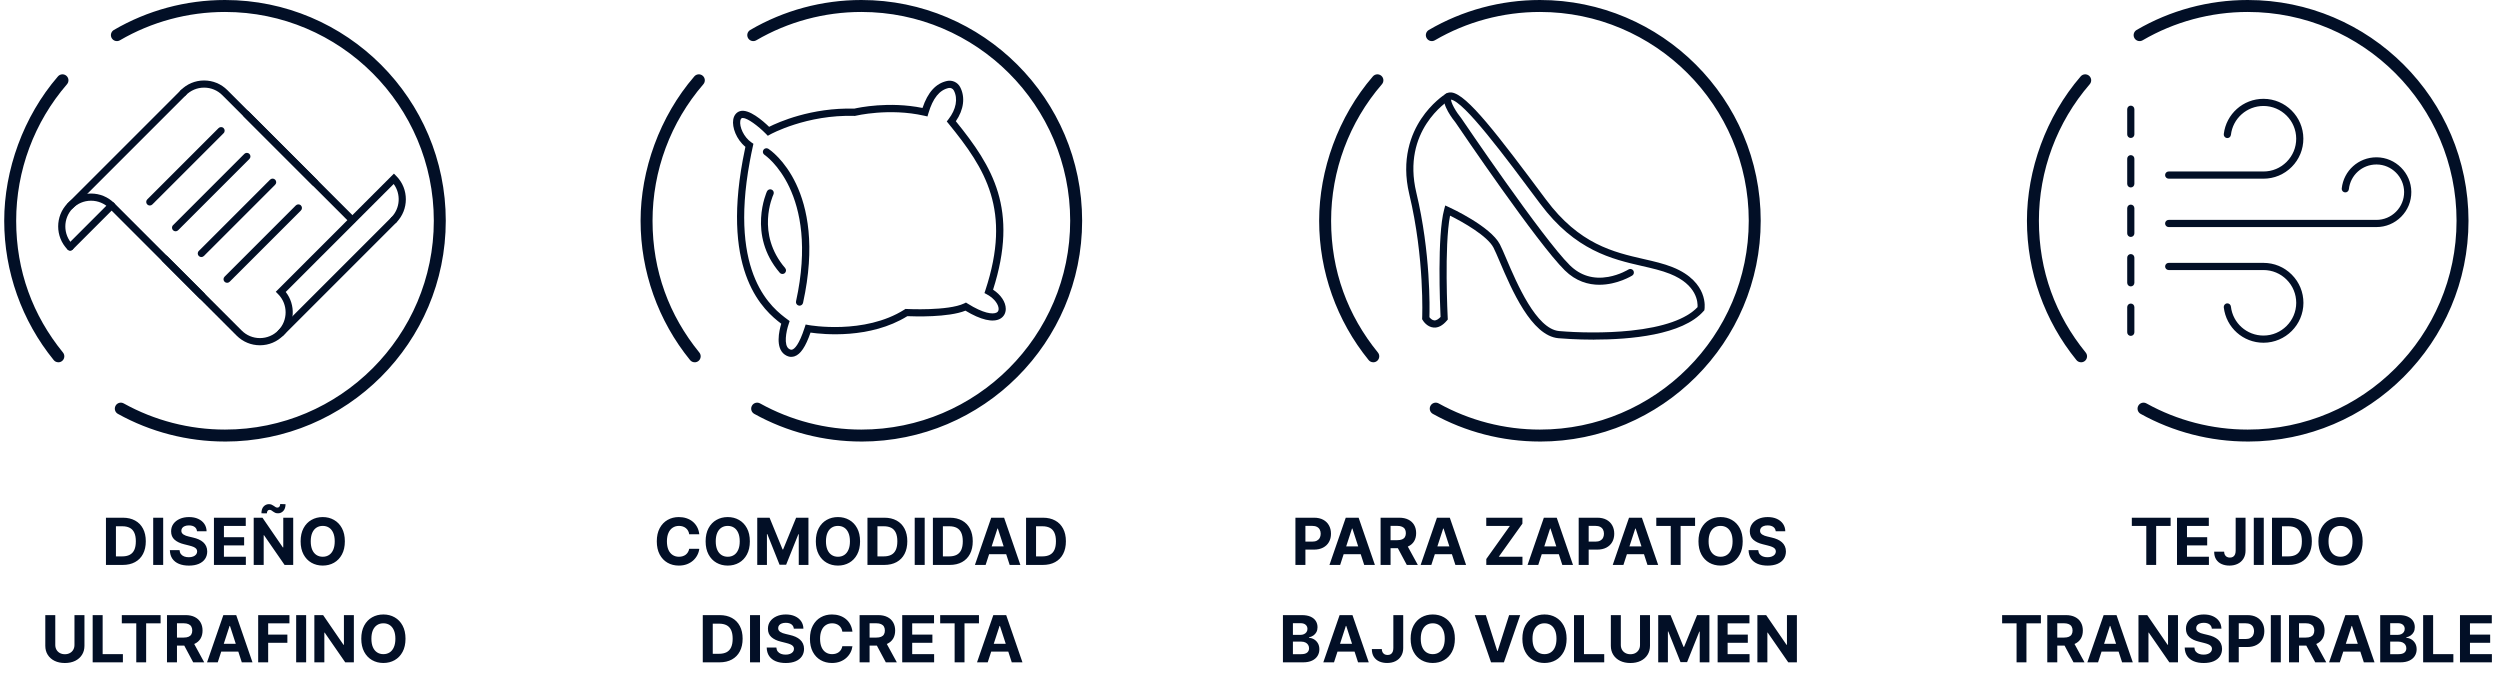 <svg width="385" height="106" viewBox="0 0 385 106" fill="none" xmlns="http://www.w3.org/2000/svg">
<path d="M8.985 55.79C8.716 55.79 8.451 55.676 8.27 55.451C3.357 49.414 0.649 41.797 0.649 34C0.649 26.203 3.589 17.934 8.926 11.764C9.257 11.381 9.839 11.337 10.226 11.672C10.609 12.004 10.653 12.586 10.318 12.972C5.272 18.807 2.491 26.276 2.491 34C2.491 41.724 5.051 48.582 9.699 54.291C10.02 54.685 9.961 55.267 9.567 55.587C9.397 55.727 9.191 55.794 8.985 55.794V55.79Z" fill="#020F26"></path>
<path d="M34.649 67.996C28.874 67.996 23.172 66.523 18.156 63.735C17.71 63.488 17.552 62.928 17.799 62.483C18.045 62.037 18.605 61.878 19.051 62.125C23.795 64.762 29.187 66.155 34.649 66.155C52.381 66.155 66.808 51.727 66.808 33.996C66.808 16.265 52.381 1.842 34.649 1.842C28.951 1.842 23.357 3.352 18.465 6.206C18.027 6.464 17.463 6.313 17.206 5.875C16.948 5.436 17.099 4.873 17.537 4.615C22.708 1.595 28.627 0 34.649 0C53.397 0 68.649 15.252 68.649 34C68.649 52.748 53.397 68 34.649 68V67.996Z" fill="#020F26"></path>
<path d="M31.091 46.11C30.951 46.11 30.808 46.055 30.701 45.948L16.823 32.07C16.075 31.322 15.08 30.91 14.02 30.91H14.005C12.94 30.913 11.942 31.333 11.194 32.092C9.684 33.624 9.684 36.121 11.194 37.654C11.408 37.871 11.405 38.221 11.187 38.435C10.97 38.648 10.62 38.645 10.406 38.427C8.476 36.468 8.476 33.274 10.406 31.315C11.36 30.346 12.635 29.808 13.998 29.805H14.016C15.371 29.805 16.642 30.331 17.6 31.289L31.478 45.167C31.695 45.385 31.695 45.735 31.478 45.948C31.371 46.055 31.228 46.11 31.088 46.11H31.091Z" fill="#020F26"></path>
<path d="M54.248 34.438C54.108 34.438 53.964 34.383 53.858 34.276L37.541 17.959C37.324 17.742 37.324 17.392 37.541 17.179C37.758 16.961 38.108 16.961 38.322 17.179L54.638 33.495C54.856 33.713 54.856 34.063 54.638 34.276C54.532 34.383 54.388 34.438 54.248 34.438Z" fill="#020F26"></path>
<path d="M40.027 53.171C38.672 53.171 37.401 52.645 36.443 51.687L25.007 40.251C24.789 40.033 24.789 39.683 25.007 39.47C25.224 39.252 25.574 39.252 25.788 39.47L37.224 50.906C37.972 51.654 38.966 52.066 40.027 52.066C40.031 52.066 40.038 52.066 40.042 52.066C41.106 52.063 42.104 51.643 42.852 50.884C44.362 49.352 44.362 46.855 42.852 45.322L42.469 44.932L60.664 26.737L61.054 27.134C62.984 29.094 62.984 32.287 61.054 34.247C60.841 34.464 60.491 34.468 60.274 34.254C60.056 34.041 60.053 33.691 60.266 33.473C61.644 32.074 61.765 29.875 60.627 28.335L44.001 44.961C45.559 46.935 45.438 49.834 43.636 51.661C42.682 52.63 41.408 53.168 40.045 53.171C40.038 53.171 40.031 53.171 40.027 53.171Z" fill="#020F26"></path>
<path d="M48.506 28.696C48.366 28.696 48.222 28.641 48.115 28.534L34.237 14.656C33.489 13.908 32.495 13.495 31.434 13.495H31.419C30.355 13.499 29.357 13.919 28.609 14.678C28.395 14.895 28.045 14.899 27.828 14.685C27.611 14.471 27.607 14.121 27.821 13.904C28.775 12.935 30.049 12.398 31.412 12.394H31.43C32.786 12.394 34.056 12.921 35.014 13.878L48.892 27.757C49.11 27.974 49.11 28.324 48.892 28.538C48.786 28.645 48.642 28.7 48.502 28.7L48.506 28.696Z" fill="#020F26"></path>
<path d="M43.246 51.827C43.106 51.827 42.962 51.772 42.856 51.665C42.638 51.447 42.638 51.098 42.856 50.884L60.27 33.47C60.487 33.252 60.837 33.252 61.051 33.47C61.268 33.687 61.268 34.037 61.051 34.25L43.636 51.665C43.53 51.772 43.386 51.827 43.246 51.827Z" fill="#020F26"></path>
<path d="M10.804 32.258C10.664 32.258 10.52 32.203 10.414 32.096C10.196 31.878 10.196 31.529 10.414 31.315L27.828 13.901C28.045 13.683 28.395 13.683 28.609 13.901C28.826 14.118 28.826 14.468 28.609 14.681L11.194 32.096C11.088 32.203 10.944 32.258 10.804 32.258Z" fill="#020F26"></path>
<path d="M10.804 38.593C10.664 38.593 10.52 38.538 10.414 38.431C10.196 38.214 10.196 37.864 10.414 37.65L16.8 31.263C17.018 31.046 17.368 31.046 17.581 31.263C17.795 31.481 17.799 31.831 17.581 32.044L11.194 38.431C11.088 38.538 10.944 38.593 10.804 38.593Z" fill="#020F26"></path>
<path d="M23.069 31.65C22.929 31.65 22.786 31.595 22.679 31.488C22.462 31.271 22.462 30.921 22.679 30.707L33.655 19.731C33.872 19.514 34.222 19.514 34.436 19.731C34.65 19.948 34.653 20.298 34.436 20.512L23.46 31.488C23.353 31.595 23.209 31.65 23.069 31.65Z" fill="#020F26"></path>
<path d="M27.04 35.621C26.9 35.621 26.756 35.565 26.649 35.459C26.432 35.241 26.432 34.891 26.649 34.678L37.625 23.702C37.843 23.484 38.193 23.484 38.406 23.702C38.624 23.919 38.624 24.269 38.406 24.483L27.43 35.459C27.323 35.565 27.18 35.621 27.04 35.621Z" fill="#020F26"></path>
<path d="M31.007 39.587C30.867 39.587 30.723 39.532 30.616 39.425C30.399 39.208 30.399 38.858 30.616 38.645L41.593 27.669C41.81 27.451 42.16 27.451 42.373 27.669C42.591 27.886 42.591 28.236 42.373 28.449L31.397 39.425C31.29 39.532 31.147 39.587 31.007 39.587Z" fill="#020F26"></path>
<path d="M34.974 43.554C34.834 43.554 34.69 43.499 34.583 43.392C34.366 43.175 34.366 42.825 34.583 42.611L45.559 31.635C45.776 31.418 46.126 31.418 46.34 31.635C46.557 31.853 46.557 32.203 46.34 32.416L35.364 43.392C35.257 43.499 35.114 43.554 34.974 43.554Z" fill="#020F26"></path>
<path d="M18.895 87H16.317V79.727H18.916C19.648 79.727 20.277 79.873 20.805 80.164C21.333 80.453 21.739 80.868 22.023 81.41C22.31 81.953 22.453 82.601 22.453 83.356C22.453 84.114 22.31 84.765 22.023 85.31C21.739 85.854 21.331 86.272 20.798 86.563C20.268 86.854 19.633 87 18.895 87ZM17.854 85.683H18.831C19.285 85.683 19.668 85.602 19.978 85.441C20.29 85.278 20.525 85.026 20.681 84.685C20.84 84.341 20.919 83.899 20.919 83.356C20.919 82.819 20.84 82.38 20.681 82.039C20.525 81.698 20.292 81.447 19.981 81.286C19.671 81.125 19.289 81.045 18.834 81.045H17.854V85.683ZM25.13 79.727V87H23.592V79.727H25.13ZM30.34 81.819C30.312 81.532 30.19 81.31 29.974 81.151C29.759 80.993 29.466 80.913 29.097 80.913C28.846 80.913 28.634 80.949 28.462 81.02C28.289 81.088 28.156 81.184 28.064 81.308C27.974 81.431 27.929 81.57 27.929 81.727C27.924 81.857 27.951 81.97 28.011 82.067C28.072 82.165 28.156 82.249 28.263 82.32C28.369 82.388 28.492 82.449 28.632 82.501C28.772 82.55 28.921 82.593 29.079 82.629L29.733 82.785C30.05 82.856 30.341 82.951 30.606 83.069C30.872 83.187 31.101 83.333 31.295 83.506C31.489 83.678 31.64 83.882 31.746 84.117C31.855 84.351 31.911 84.62 31.913 84.923C31.911 85.368 31.797 85.754 31.572 86.08C31.35 86.405 31.028 86.657 30.606 86.837C30.187 87.014 29.682 87.103 29.09 87.103C28.503 87.103 27.992 87.013 27.556 86.833C27.123 86.653 26.784 86.387 26.54 86.034C26.299 85.679 26.172 85.24 26.16 84.717H27.648C27.665 84.96 27.735 85.164 27.858 85.327C27.983 85.488 28.15 85.61 28.359 85.693C28.569 85.774 28.807 85.814 29.072 85.814C29.333 85.814 29.559 85.776 29.751 85.7C29.945 85.624 30.095 85.519 30.202 85.384C30.308 85.249 30.361 85.094 30.361 84.919C30.361 84.756 30.313 84.618 30.216 84.507C30.121 84.396 29.981 84.301 29.797 84.223C29.614 84.145 29.391 84.074 29.126 84.01L28.334 83.811C27.721 83.662 27.236 83.429 26.881 83.112C26.526 82.794 26.35 82.367 26.352 81.829C26.35 81.389 26.467 81.004 26.704 80.675C26.943 80.346 27.271 80.09 27.687 79.905C28.104 79.72 28.578 79.628 29.108 79.628C29.648 79.628 30.119 79.72 30.521 79.905C30.926 80.09 31.241 80.346 31.466 80.675C31.691 81.004 31.807 81.386 31.814 81.819H30.34ZM32.947 87V79.727H37.848V80.995H34.485V82.728H37.596V83.996H34.485V85.732H37.862V87H32.947ZM45.154 79.727V87H43.826L40.661 82.423H40.608V87H39.071V79.727H40.42L43.559 84.301H43.623V79.727H45.154ZM41.102 79.056L40.26 79.046C40.26 78.593 40.371 78.246 40.594 78.005C40.819 77.763 41.092 77.642 41.414 77.639C41.58 77.639 41.722 77.666 41.84 77.721C41.961 77.773 42.069 77.835 42.164 77.906C42.261 77.977 42.353 78.039 42.441 78.094C42.528 78.146 42.623 78.172 42.725 78.172C42.862 78.169 42.966 78.119 43.037 78.019C43.111 77.917 43.147 77.785 43.147 77.621L43.975 77.646C43.97 78.094 43.856 78.439 43.634 78.683C43.411 78.925 43.14 79.047 42.821 79.049C42.643 79.049 42.494 79.023 42.373 78.971C42.255 78.916 42.151 78.855 42.061 78.786C41.971 78.715 41.883 78.653 41.798 78.598C41.713 78.544 41.617 78.516 41.51 78.516C41.387 78.516 41.288 78.565 41.212 78.662C41.139 78.759 41.102 78.89 41.102 79.056ZM53.107 83.364C53.107 84.157 52.957 84.831 52.656 85.388C52.358 85.944 51.951 86.369 51.435 86.663C50.921 86.954 50.343 87.099 49.702 87.099C49.056 87.099 48.475 86.953 47.962 86.659C47.448 86.365 47.042 85.941 46.744 85.384C46.445 84.828 46.296 84.154 46.296 83.364C46.296 82.57 46.445 81.896 46.744 81.34C47.042 80.783 47.448 80.359 47.962 80.068C48.475 79.775 49.056 79.628 49.702 79.628C50.343 79.628 50.921 79.775 51.435 80.068C51.951 80.359 52.358 80.783 52.656 81.34C52.957 81.896 53.107 82.57 53.107 83.364ZM51.548 83.364C51.548 82.85 51.471 82.417 51.318 82.064C51.166 81.711 50.952 81.444 50.675 81.261C50.398 81.079 50.074 80.988 49.702 80.988C49.33 80.988 49.006 81.079 48.729 81.261C48.452 81.444 48.236 81.711 48.083 82.064C47.931 82.417 47.855 82.85 47.855 83.364C47.855 83.877 47.931 84.311 48.083 84.663C48.236 85.016 48.452 85.284 48.729 85.466C49.006 85.648 49.33 85.739 49.702 85.739C50.074 85.739 50.398 85.648 50.675 85.466C50.952 85.284 51.166 85.016 51.318 84.663C51.471 84.311 51.548 83.877 51.548 83.364ZM11.468 94.727H13.006V99.45C13.006 99.981 12.879 100.445 12.626 100.842C12.375 101.24 12.023 101.55 11.571 101.773C11.119 101.993 10.592 102.103 9.991 102.103C9.387 102.103 8.859 101.993 8.407 101.773C7.955 101.55 7.603 101.24 7.352 100.842C7.101 100.445 6.976 99.981 6.976 99.45V94.727H8.513V99.319C8.513 99.596 8.574 99.842 8.695 100.058C8.818 100.273 8.991 100.442 9.213 100.565C9.436 100.688 9.695 100.75 9.991 100.75C10.289 100.75 10.548 100.688 10.768 100.565C10.991 100.442 11.163 100.273 11.283 100.058C11.406 99.842 11.468 99.596 11.468 99.319V94.727ZM14.271 102V94.727H15.808V100.732H18.926V102H14.271ZM18.759 95.995V94.727H24.732V95.995H22.506V102H20.986V95.995H18.759ZM25.716 102V94.727H28.585C29.135 94.727 29.603 94.826 29.992 95.022C30.382 95.216 30.679 95.492 30.883 95.849C31.089 96.204 31.192 96.622 31.192 97.103C31.192 97.586 31.088 98.001 30.879 98.349C30.671 98.695 30.369 98.96 29.974 99.145C29.581 99.329 29.105 99.422 28.546 99.422H26.625V98.186H28.298C28.591 98.186 28.835 98.146 29.029 98.065C29.223 97.985 29.368 97.864 29.462 97.703C29.56 97.542 29.608 97.342 29.608 97.103C29.608 96.862 29.56 96.658 29.462 96.492C29.368 96.326 29.222 96.201 29.026 96.116C28.832 96.028 28.587 95.984 28.291 95.984H27.254V102H25.716ZM29.644 98.69L31.451 102H29.754L27.985 98.69H29.644ZM33.532 102H31.884L34.395 94.727H36.377L38.884 102H37.236L35.414 96.389H35.357L33.532 102ZM33.429 99.141H37.321V100.342H33.429V99.141ZM39.759 102V94.727H44.574V95.995H41.297V97.728H44.255V98.996H41.297V102H39.759ZM47.146 94.727V102H45.609V94.727H47.146ZM54.495 94.727V102H53.166L50.002 97.423H49.949V102H48.411V94.727H49.761L52.9 99.301H52.964V94.727H54.495ZM62.448 98.364C62.448 99.157 62.298 99.831 61.997 100.388C61.699 100.944 61.292 101.369 60.776 101.663C60.262 101.954 59.684 102.099 59.043 102.099C58.396 102.099 57.816 101.953 57.303 101.659C56.789 101.366 56.383 100.941 56.084 100.384C55.786 99.828 55.637 99.154 55.637 98.364C55.637 97.57 55.786 96.896 56.084 96.34C56.383 95.783 56.789 95.359 57.303 95.068C57.816 94.775 58.396 94.628 59.043 94.628C59.684 94.628 60.262 94.775 60.776 95.068C61.292 95.359 61.699 95.783 61.997 96.34C62.298 96.896 62.448 97.57 62.448 98.364ZM60.889 98.364C60.889 97.85 60.812 97.417 60.658 97.064C60.507 96.711 60.293 96.444 60.016 96.261C59.739 96.079 59.414 95.988 59.043 95.988C58.671 95.988 58.347 96.079 58.07 96.261C57.793 96.444 57.577 96.711 57.423 97.064C57.272 97.417 57.196 97.85 57.196 98.364C57.196 98.877 57.272 99.311 57.423 99.663C57.577 100.016 57.793 100.284 58.07 100.466C58.347 100.648 58.671 100.739 59.043 100.739C59.414 100.739 59.739 100.648 60.016 100.466C60.293 100.284 60.507 100.016 60.658 99.663C60.812 99.311 60.889 98.877 60.889 98.364Z" fill="#020F26"></path>
<path d="M106.985 55.79C106.716 55.79 106.451 55.676 106.27 55.451C101.357 49.414 98.649 41.797 98.649 34C98.649 26.203 101.589 17.934 106.926 11.764C107.257 11.381 107.839 11.337 108.226 11.672C108.609 12.004 108.653 12.586 108.318 12.972C103.272 18.807 100.491 26.276 100.491 34C100.491 41.724 103.051 48.582 107.699 54.291C108.02 54.685 107.961 55.267 107.567 55.588C107.397 55.727 107.191 55.794 106.985 55.794V55.79Z" fill="#020F26"></path>
<path d="M132.649 67.996C126.874 67.996 121.172 66.523 116.156 63.735C115.71 63.488 115.552 62.928 115.798 62.483C116.045 62.037 116.605 61.879 117.051 62.125C121.795 64.763 127.187 66.155 132.649 66.155C150.381 66.155 164.808 51.727 164.808 33.996C164.808 16.265 150.381 1.842 132.649 1.842C126.951 1.842 121.357 3.352 116.465 6.206C116.027 6.464 115.463 6.313 115.205 5.875C114.948 5.436 115.099 4.873 115.537 4.615C120.708 1.595 126.627 0 132.649 0C151.397 0 166.649 15.252 166.649 34C166.649 52.748 151.397 68 132.649 68V67.996Z" fill="#020F26"></path>
<path d="M121.872 54.962C121.574 54.962 121.224 54.873 120.841 54.604C119.382 53.569 119.983 50.936 120.311 49.853C117.67 47.86 111.143 42.199 114.384 24.652C114.506 23.996 114.642 23.311 114.793 22.611C113.39 21.466 112.723 19.602 112.915 18.427C113.025 17.753 113.412 17.274 113.975 17.112C115.331 16.722 117.478 18.597 118.443 19.532C119.835 18.832 124.937 16.545 131.556 16.729C132.226 16.575 136.9 15.58 142.068 16.626C142.878 14.206 144.119 12.844 145.847 12.468C146.65 12.295 147.478 12.681 147.861 13.407C148.675 14.958 148.425 16.899 147.198 18.67C152.911 25.727 156.885 32.232 152.933 44.611C154.13 45.389 154.882 46.512 154.889 47.562C154.889 48.225 154.576 48.781 154.023 49.09C152.915 49.706 151.022 49.264 148.679 47.842C146.049 48.906 140.786 48.737 139.732 48.689C133.99 52.243 126.745 51.499 124.819 51.219C124.068 53.4 123.279 54.567 122.359 54.873C122.222 54.917 122.056 54.954 121.869 54.954L121.872 54.962ZM114.403 18.166C114.358 18.166 114.318 18.169 114.281 18.18C114.23 18.195 114.068 18.243 114.005 18.611C113.854 19.521 114.524 21.109 115.721 21.934L116.027 22.144L115.946 22.508C115.765 23.319 115.607 24.111 115.471 24.858C112.215 42.483 119.044 47.543 121.287 49.208L121.607 49.444L121.463 49.879C121.044 51.098 120.69 53.146 121.482 53.706C121.74 53.89 121.902 53.871 122.012 53.834C122.351 53.72 123.051 53.131 123.92 50.438L124.071 49.974L124.55 50.063C124.635 50.078 133.106 51.599 139.294 47.669L139.441 47.573L139.618 47.584C139.681 47.584 146.009 47.912 148.487 46.726L148.76 46.593L149.018 46.755C151.419 48.265 152.904 48.453 153.489 48.129C153.692 48.019 153.788 47.834 153.788 47.573C153.788 46.965 153.228 46.015 152.012 45.352L151.607 45.131L151.751 44.693C155.817 32.376 151.78 26.041 146.079 19.042L145.802 18.704L146.071 18.357C147.246 16.843 147.552 15.186 146.889 13.93C146.734 13.639 146.406 13.484 146.086 13.554C144.675 13.864 143.659 15.131 142.977 17.436L142.83 17.934L142.325 17.82C136.926 16.593 131.799 17.82 131.747 17.831L131.673 17.849H131.6C124.226 17.617 118.668 20.67 118.613 20.704L118.244 20.91L117.95 20.608C116.742 19.378 115.095 18.169 114.403 18.169V18.166Z" fill="#020F26"></path>
<path d="M123.128 47.076C123.088 47.076 123.051 47.072 123.01 47.061C122.712 46.995 122.524 46.7 122.59 46.402C126.27 29.617 117.821 23.901 117.732 23.845C117.478 23.68 117.404 23.337 117.57 23.079C117.736 22.821 118.078 22.752 118.336 22.917C118.712 23.16 127.515 29.112 123.67 46.637C123.614 46.895 123.386 47.072 123.132 47.072L123.128 47.076Z" fill="#020F26"></path>
<path d="M120.498 42.192C120.344 42.192 120.189 42.125 120.078 42C115.073 36.169 118.082 29.536 118.115 29.47C118.244 29.194 118.576 29.072 118.848 29.204C119.124 29.333 119.242 29.661 119.113 29.938C118.996 30.188 116.384 36.004 120.915 41.282C121.113 41.514 121.088 41.864 120.856 42.063C120.752 42.151 120.624 42.195 120.495 42.195L120.498 42.192Z" fill="#020F26"></path>
<path d="M107.692 82.274H106.136C106.108 82.072 106.05 81.894 105.962 81.737C105.875 81.579 105.762 81.444 105.625 81.332C105.488 81.221 105.329 81.136 105.149 81.077C104.971 81.018 104.778 80.988 104.57 80.988C104.194 80.988 103.866 81.082 103.586 81.269C103.307 81.453 103.09 81.723 102.937 82.078C102.783 82.431 102.706 82.859 102.706 83.364C102.706 83.882 102.783 84.318 102.937 84.671C103.093 85.023 103.311 85.29 103.59 85.47C103.869 85.65 104.193 85.74 104.559 85.74C104.765 85.74 104.956 85.712 105.131 85.658C105.309 85.603 105.466 85.524 105.604 85.42C105.741 85.313 105.854 85.184 105.944 85.033C106.037 84.881 106.101 84.709 106.136 84.514L107.692 84.521C107.651 84.855 107.551 85.177 107.39 85.487C107.231 85.795 107.017 86.071 106.747 86.315C106.479 86.556 106.16 86.748 105.788 86.89C105.419 87.03 105.001 87.1 104.535 87.1C103.886 87.1 103.306 86.953 102.795 86.659C102.286 86.366 101.883 85.941 101.587 85.384C101.294 84.828 101.147 84.154 101.147 83.364C101.147 82.571 101.296 81.896 101.594 81.34C101.893 80.783 102.297 80.359 102.809 80.068C103.32 79.775 103.895 79.628 104.535 79.628C104.956 79.628 105.347 79.687 105.706 79.805C106.069 79.924 106.39 80.097 106.669 80.324C106.948 80.549 107.175 80.825 107.351 81.151C107.528 81.478 107.642 81.852 107.692 82.274ZM115.477 83.364C115.477 84.157 115.327 84.832 115.026 85.388C114.728 85.944 114.321 86.369 113.805 86.663C113.291 86.954 112.713 87.1 112.072 87.1C111.426 87.1 110.846 86.953 110.332 86.659C109.818 86.366 109.412 85.941 109.114 85.384C108.816 84.828 108.666 84.154 108.666 83.364C108.666 82.571 108.816 81.896 109.114 81.34C109.412 80.783 109.818 80.359 110.332 80.068C110.846 79.775 111.426 79.628 112.072 79.628C112.713 79.628 113.291 79.775 113.805 80.068C114.321 80.359 114.728 80.783 115.026 81.34C115.327 81.896 115.477 82.571 115.477 83.364ZM113.919 83.364C113.919 82.85 113.842 82.417 113.688 82.064C113.536 81.711 113.322 81.444 113.045 81.261C112.768 81.079 112.444 80.988 112.072 80.988C111.7 80.988 111.376 81.079 111.099 81.261C110.822 81.444 110.606 81.711 110.453 82.064C110.301 82.417 110.225 82.85 110.225 83.364C110.225 83.877 110.301 84.311 110.453 84.663C110.606 85.016 110.822 85.284 111.099 85.466C111.376 85.648 111.7 85.74 112.072 85.74C112.444 85.74 112.768 85.648 113.045 85.466C113.322 85.284 113.536 85.016 113.688 84.663C113.842 84.311 113.919 83.877 113.919 83.364ZM116.616 79.727H118.513L120.516 84.614H120.601L122.604 79.727H124.5V87H123.009V82.266H122.948L121.066 86.965H120.05L118.168 82.249H118.108V87H116.616V79.727ZM132.45 83.364C132.45 84.157 132.3 84.832 131.999 85.388C131.701 85.944 131.294 86.369 130.778 86.663C130.264 86.954 129.686 87.1 129.045 87.1C128.398 87.1 127.818 86.953 127.305 86.659C126.791 86.366 126.385 85.941 126.086 85.384C125.788 84.828 125.639 84.154 125.639 83.364C125.639 82.571 125.788 81.896 126.086 81.34C126.385 80.783 126.791 80.359 127.305 80.068C127.818 79.775 128.398 79.628 129.045 79.628C129.686 79.628 130.264 79.775 130.778 80.068C131.294 80.359 131.701 80.783 131.999 81.34C132.3 81.896 132.45 82.571 132.45 83.364ZM130.891 83.364C130.891 82.85 130.814 82.417 130.66 82.064C130.509 81.711 130.295 81.444 130.018 81.261C129.741 81.079 129.416 80.988 129.045 80.988C128.673 80.988 128.349 81.079 128.072 81.261C127.795 81.444 127.579 81.711 127.425 82.064C127.274 82.417 127.198 82.85 127.198 83.364C127.198 83.877 127.274 84.311 127.425 84.663C127.579 85.016 127.795 85.284 128.072 85.466C128.349 85.648 128.673 85.74 129.045 85.74C129.416 85.74 129.741 85.648 130.018 85.466C130.295 85.284 130.509 85.016 130.66 84.663C130.814 84.311 130.891 83.877 130.891 83.364ZM136.167 87H133.589V79.727H136.189C136.92 79.727 137.55 79.873 138.078 80.164C138.606 80.453 139.012 80.868 139.296 81.411C139.582 81.953 139.725 82.601 139.725 83.357C139.725 84.114 139.582 84.765 139.296 85.31C139.012 85.854 138.603 86.272 138.071 86.563C137.54 86.855 136.906 87 136.167 87ZM135.127 85.683H136.103C136.558 85.683 136.94 85.602 137.25 85.441C137.563 85.278 137.797 85.026 137.953 84.685C138.112 84.341 138.191 83.899 138.191 83.357C138.191 82.819 138.112 82.38 137.953 82.039C137.797 81.698 137.564 81.447 137.254 81.286C136.944 81.125 136.561 81.045 136.107 81.045H135.127V85.683ZM142.402 79.727V87H140.865V79.727H142.402ZM146.245 87H143.667V79.727H146.267C146.998 79.727 147.628 79.873 148.156 80.164C148.684 80.453 149.09 80.868 149.374 81.411C149.66 81.953 149.804 82.601 149.804 83.357C149.804 84.114 149.66 84.765 149.374 85.31C149.09 85.854 148.681 86.272 148.149 86.563C147.618 86.855 146.984 87 146.245 87ZM145.205 85.683H146.181C146.636 85.683 147.018 85.602 147.328 85.441C147.641 85.278 147.875 85.026 148.032 84.685C148.19 84.341 148.27 83.899 148.27 83.357C148.27 82.819 148.19 82.38 148.032 82.039C147.875 81.698 147.642 81.447 147.332 81.286C147.022 81.125 146.64 81.045 146.185 81.045H145.205V85.683ZM151.786 87H150.138L152.649 79.727H154.631L157.138 87H155.49L153.668 81.389H153.611L151.786 87ZM151.683 84.141H155.575V85.342H151.683V84.141ZM160.591 87H158.013V79.727H160.612C161.344 79.727 161.974 79.873 162.502 80.164C163.03 80.453 163.436 80.868 163.72 81.411C164.006 81.953 164.149 82.601 164.149 83.357C164.149 84.114 164.006 84.765 163.72 85.31C163.436 85.854 163.027 86.272 162.494 86.563C161.964 86.855 161.33 87 160.591 87ZM159.551 85.683H160.527C160.982 85.683 161.364 85.602 161.674 85.441C161.987 85.278 162.221 85.026 162.377 84.685C162.536 84.341 162.615 83.899 162.615 83.357C162.615 82.819 162.536 82.38 162.377 82.039C162.221 81.698 161.988 81.447 161.678 81.286C161.368 81.125 160.985 81.045 160.531 81.045H159.551V85.683ZM110.806 102H108.228V94.727H110.827C111.559 94.727 112.189 94.873 112.716 95.164C113.244 95.453 113.65 95.868 113.934 96.411C114.221 96.953 114.364 97.601 114.364 98.357C114.364 99.114 114.221 99.765 113.934 100.31C113.65 100.854 113.242 101.272 112.709 101.563C112.179 101.855 111.545 102 110.806 102ZM109.765 100.683H110.742C111.197 100.683 111.579 100.602 111.889 100.441C112.202 100.278 112.436 100.026 112.592 99.685C112.751 99.341 112.83 98.899 112.83 98.357C112.83 97.819 112.751 97.38 112.592 97.039C112.436 96.698 112.203 96.447 111.893 96.286C111.582 96.125 111.2 96.045 110.746 96.045H109.765V100.683ZM117.041 94.727V102H115.503V94.727H117.041ZM122.251 96.819C122.223 96.533 122.101 96.31 121.885 96.151C121.67 95.993 121.378 95.913 121.008 95.913C120.757 95.913 120.546 95.949 120.373 96.02C120.2 96.089 120.067 96.184 119.975 96.308C119.885 96.431 119.84 96.57 119.84 96.727C119.835 96.857 119.863 96.971 119.922 97.068C119.983 97.165 120.067 97.249 120.174 97.32C120.28 97.388 120.403 97.449 120.543 97.501C120.683 97.55 120.832 97.593 120.991 97.629L121.644 97.785C121.961 97.856 122.252 97.951 122.518 98.069C122.783 98.187 123.012 98.333 123.206 98.506C123.401 98.679 123.551 98.882 123.657 99.117C123.766 99.351 123.822 99.62 123.824 99.923C123.822 100.368 123.708 100.754 123.483 101.08C123.261 101.405 122.939 101.657 122.518 101.837C122.099 102.014 121.593 102.103 121.001 102.103C120.414 102.103 119.903 102.013 119.467 101.833C119.034 101.653 118.695 101.387 118.452 101.034C118.21 100.679 118.083 100.24 118.072 99.717H119.559C119.576 99.961 119.646 100.164 119.769 100.328C119.894 100.489 120.061 100.61 120.27 100.693C120.48 100.774 120.718 100.814 120.983 100.814C121.244 100.814 121.47 100.776 121.662 100.7C121.856 100.625 122.006 100.519 122.113 100.384C122.219 100.249 122.273 100.094 122.273 99.919C122.273 99.756 122.224 99.618 122.127 99.507C122.032 99.396 121.893 99.301 121.708 99.223C121.526 99.145 121.302 99.074 121.037 99.01L120.245 98.811C119.632 98.662 119.148 98.429 118.792 98.112C118.437 97.794 118.261 97.367 118.263 96.83C118.261 96.389 118.378 96.005 118.615 95.675C118.854 95.347 119.182 95.09 119.599 94.905C120.015 94.72 120.489 94.628 121.019 94.628C121.559 94.628 122.03 94.72 122.432 94.905C122.837 95.09 123.152 95.347 123.377 95.675C123.602 96.005 123.718 96.386 123.725 96.819H122.251ZM131.276 97.274H129.72C129.692 97.072 129.634 96.894 129.546 96.737C129.459 96.579 129.346 96.444 129.209 96.332C129.071 96.221 128.913 96.136 128.733 96.077C128.555 96.018 128.362 95.988 128.154 95.988C127.778 95.988 127.45 96.082 127.17 96.269C126.891 96.453 126.674 96.723 126.521 97.078C126.367 97.431 126.29 97.859 126.29 98.364C126.29 98.882 126.367 99.318 126.521 99.671C126.677 100.023 126.895 100.29 127.174 100.47C127.453 100.65 127.777 100.739 128.143 100.739C128.349 100.739 128.54 100.712 128.715 100.658C128.893 100.603 129.05 100.524 129.188 100.42C129.325 100.313 129.438 100.184 129.528 100.033C129.621 99.881 129.685 99.709 129.72 99.514L131.276 99.521C131.235 99.855 131.135 100.177 130.974 100.487C130.815 100.795 130.601 101.071 130.331 101.315C130.063 101.556 129.744 101.748 129.372 101.89C129.003 102.03 128.585 102.1 128.119 102.1C127.47 102.1 126.89 101.953 126.379 101.659C125.87 101.366 125.467 100.941 125.171 100.384C124.878 99.828 124.731 99.154 124.731 98.364C124.731 97.571 124.88 96.896 125.178 96.34C125.477 95.783 125.881 95.359 126.393 95.068C126.904 94.775 127.479 94.628 128.119 94.628C128.54 94.628 128.931 94.687 129.29 94.805C129.653 94.924 129.973 95.097 130.253 95.324C130.532 95.549 130.759 95.825 130.935 96.151C131.112 96.478 131.226 96.852 131.276 97.274ZM132.378 102V94.727H135.248C135.797 94.727 136.266 94.826 136.654 95.022C137.044 95.216 137.342 95.492 137.545 95.85C137.751 96.205 137.854 96.623 137.854 97.103C137.854 97.586 137.75 98.001 137.542 98.35C137.333 98.695 137.031 98.96 136.636 99.145C136.243 99.33 135.767 99.422 135.208 99.422H133.287V98.186H134.96C135.253 98.186 135.497 98.146 135.691 98.066C135.886 97.985 136.03 97.864 136.125 97.703C136.222 97.542 136.27 97.342 136.27 97.103C136.27 96.862 136.222 96.658 136.125 96.492C136.03 96.327 135.884 96.201 135.688 96.116C135.494 96.028 135.249 95.984 134.953 95.984H133.916V102H132.378ZM136.306 98.691L138.113 102H136.416L134.647 98.691H136.306ZM138.941 102V94.727H143.841V95.995H140.478V97.728H143.589V98.996H140.478V100.732H143.855V102H138.941ZM144.787 95.995V94.727H150.76V95.995H148.533V102H147.013V95.995H144.787ZM152.108 102H150.461L152.971 94.727H154.953L157.46 102H155.812L153.99 96.389H153.934L152.108 102ZM152.005 99.141H155.897V100.342H152.005V99.141Z" fill="#020F26"></path>
<path d="M211.485 55.79C211.216 55.79 210.951 55.676 210.77 55.451C205.857 49.414 203.149 41.797 203.149 34C203.149 26.203 206.089 17.934 211.426 11.764C211.757 11.381 212.339 11.337 212.726 11.672C213.109 12.004 213.153 12.586 212.818 12.972C207.772 18.807 204.991 26.276 204.991 34C204.991 41.724 207.551 48.582 212.199 54.291C212.52 54.685 212.461 55.267 212.067 55.587C211.897 55.727 211.691 55.794 211.485 55.794V55.79Z" fill="#020F26"></path>
<path d="M237.149 67.996C231.374 67.996 225.672 66.523 220.656 63.735C220.21 63.488 220.052 62.928 220.299 62.483C220.545 62.037 221.109 61.878 221.551 62.125C226.295 64.762 231.687 66.155 237.149 66.155C254.881 66.155 269.308 51.727 269.308 33.996C269.308 16.265 254.881 1.842 237.149 1.842C231.451 1.842 225.857 3.352 220.965 6.206C220.527 6.464 219.963 6.313 219.706 5.875C219.448 5.436 219.599 4.873 220.037 4.615C225.208 1.595 231.124 0 237.149 0C255.897 0 271.149 15.252 271.149 34C271.149 52.748 255.897 68 237.149 68V67.996Z" fill="#020F26"></path>
<path d="M245.473 52.306C242.715 52.306 240.586 52.136 239.993 52.085C235.831 51.716 232.785 44.578 230.969 40.313C230.578 39.4 230.243 38.611 229.997 38.136C229.061 36.331 225.289 34.191 223.308 33.212C222.394 37.864 222.943 48.869 222.95 48.983L222.962 49.201L222.822 49.366C222.166 50.144 221.47 50.505 220.766 50.442C219.731 50.35 219.149 49.396 219.087 49.285L219.006 49.145L219.013 48.983C219.017 48.891 219.4 39.801 217.032 29.919C215.739 24.516 217.322 20.604 218.881 18.273C220.479 15.878 222.343 14.645 222.604 14.479C222.792 14.335 223.109 14.188 223.555 14.243C225.912 14.538 230.604 20.696 238.07 30.722C243.205 37.621 248.479 38.829 253.131 39.893C254.715 40.254 256.21 40.597 257.577 41.145C260.472 42.302 261.658 43.978 262.14 45.179C262.682 46.519 262.497 47.591 262.49 47.635L262.464 47.786L262.361 47.901C259.109 51.613 251.017 52.298 245.473 52.298V52.306ZM222.564 31.639L223.157 31.912C223.418 32.029 229.543 34.862 230.98 37.624C231.249 38.14 231.573 38.906 231.989 39.878C233.599 43.65 236.59 50.67 240.096 50.98C242.833 51.223 247.179 51.333 251.16 50.913C256.162 50.387 259.706 49.138 261.422 47.297C261.47 46.633 261.403 43.86 257.171 42.169C255.882 41.654 254.431 41.322 252.892 40.969C248.295 39.915 242.571 38.604 237.194 31.381C231.683 23.978 225.437 15.588 223.429 15.337C223.326 15.322 223.297 15.348 223.282 15.359L223.223 15.4C222.91 15.595 215.827 20.114 218.114 29.661C220.332 38.917 220.173 47.492 220.129 48.847C220.273 49.035 220.553 49.315 220.873 49.341C221.216 49.374 221.573 49.098 221.846 48.81C221.764 47.061 221.308 36.331 222.398 32.269L222.567 31.639H222.564Z" fill="#020F26"></path>
<path d="M246.313 43.856C244.608 43.856 242.696 43.33 240.976 41.632C236.759 37.473 224.855 19.908 224.162 18.884C223.765 18.398 222.03 16.177 222.391 14.788C222.468 14.494 222.77 14.317 223.065 14.394C223.359 14.472 223.536 14.774 223.459 15.068C223.293 15.705 224.299 17.315 225.032 18.203L225.061 18.243C225.186 18.427 237.577 36.729 241.75 40.843C243.374 42.442 245.37 43.05 247.68 42.641C249.455 42.328 250.759 41.514 250.774 41.503C251.032 41.341 251.374 41.418 251.536 41.672C251.698 41.93 251.625 42.269 251.367 42.435C251.33 42.457 249.087 43.853 246.313 43.853V43.856Z" fill="#020F26"></path>
<path d="M199.495 87V79.727H202.365C202.916 79.727 203.386 79.833 203.775 80.043C204.163 80.252 204.459 80.542 204.662 80.913C204.868 81.283 204.971 81.709 204.971 82.192C204.971 82.675 204.867 83.101 204.659 83.47C204.45 83.84 204.149 84.127 203.753 84.333C203.36 84.539 202.884 84.642 202.326 84.642H200.497V83.41H202.077C202.373 83.41 202.617 83.359 202.809 83.257C203.003 83.153 203.147 83.01 203.242 82.827C203.339 82.643 203.387 82.431 203.387 82.192C203.387 81.95 203.339 81.74 203.242 81.56C203.147 81.377 203.003 81.237 202.809 81.137C202.614 81.035 202.368 80.984 202.07 80.984H201.033V87H199.495ZM206.384 87H204.736L207.247 79.727H209.228L211.735 87H210.088L208.266 81.389H208.209L206.384 87ZM206.281 84.141H210.173V85.342H206.281V84.141ZM212.611 87V79.727H215.48C216.029 79.727 216.498 79.826 216.886 80.022C217.277 80.216 217.574 80.492 217.778 80.849C217.983 81.204 218.086 81.622 218.086 82.103C218.086 82.586 217.982 83.001 217.774 83.349C217.566 83.695 217.264 83.96 216.868 84.145C216.475 84.329 216 84.422 215.441 84.422H213.52V83.186H215.192C215.486 83.186 215.73 83.146 215.924 83.065C216.118 82.985 216.262 82.864 216.357 82.703C216.454 82.542 216.503 82.342 216.503 82.103C216.503 81.862 216.454 81.658 216.357 81.492C216.262 81.326 216.117 81.201 215.92 81.116C215.726 81.028 215.481 80.984 215.185 80.984H214.148V87H212.611ZM216.538 83.69L218.346 87H216.648L214.88 83.69H216.538ZM220.427 87H218.779L221.29 79.727H223.271L225.778 87H224.131L222.309 81.389H222.252L220.427 87ZM220.324 84.141H224.216V85.342H220.324V84.141ZM228.89 87V86.087L232.519 80.995H228.883V79.727H234.451V80.64L230.818 85.732H234.458V87H228.89ZM236.892 87H235.244L237.754 79.727H239.736L242.243 87H240.595L238.774 81.389H238.717L236.892 87ZM236.789 84.141H240.681V85.342H236.789V84.141ZM243.118 87V79.727H245.988C246.539 79.727 247.009 79.833 247.398 80.043C247.786 80.252 248.082 80.542 248.285 80.913C248.491 81.283 248.594 81.709 248.594 82.192C248.594 82.675 248.49 83.101 248.282 83.47C248.073 83.84 247.772 84.127 247.376 84.333C246.983 84.539 246.507 84.642 245.949 84.642H244.12V83.41H245.7C245.996 83.41 246.24 83.359 246.432 83.257C246.626 83.153 246.77 83.01 246.865 82.827C246.962 82.643 247.01 82.431 247.01 82.192C247.01 81.95 246.962 81.74 246.865 81.56C246.77 81.377 246.626 81.237 246.432 81.137C246.238 81.035 245.991 80.984 245.693 80.984H244.656V87H243.118ZM250.007 87H248.359L250.87 79.727H252.851L255.358 87H253.711L251.889 81.389H251.832L250.007 87ZM249.904 84.141H253.796V85.342H249.904V84.141ZM255.068 80.995V79.727H261.041V80.995H258.814V87H257.295V80.995H255.068ZM268.376 83.364C268.376 84.157 268.226 84.831 267.925 85.388C267.627 85.944 267.219 86.369 266.703 86.663C266.19 86.954 265.612 87.099 264.97 87.099C264.324 87.099 263.744 86.953 263.23 86.659C262.717 86.365 262.311 85.941 262.012 85.384C261.714 84.828 261.565 84.154 261.565 83.364C261.565 82.57 261.714 81.896 262.012 81.34C262.311 80.783 262.717 80.359 263.23 80.068C263.744 79.775 264.324 79.628 264.97 79.628C265.612 79.628 266.19 79.775 266.703 80.068C267.219 80.359 267.627 80.783 267.925 81.34C268.226 81.896 268.376 82.57 268.376 83.364ZM266.817 83.364C266.817 82.85 266.74 82.417 266.586 82.064C266.435 81.711 266.22 81.444 265.943 81.261C265.666 81.079 265.342 80.988 264.97 80.988C264.599 80.988 264.274 81.079 263.997 81.261C263.72 81.444 263.505 81.711 263.351 82.064C263.2 82.417 263.124 82.85 263.124 83.364C263.124 83.877 263.2 84.311 263.351 84.663C263.505 85.016 263.72 85.284 263.997 85.466C264.274 85.648 264.599 85.739 264.97 85.739C265.342 85.739 265.666 85.648 265.943 85.466C266.22 85.284 266.435 85.016 266.586 84.663C266.74 84.311 266.817 83.877 266.817 83.364ZM273.46 81.819C273.432 81.532 273.31 81.31 273.094 81.151C272.879 80.993 272.587 80.913 272.217 80.913C271.966 80.913 271.754 80.949 271.582 81.02C271.409 81.088 271.276 81.184 271.184 81.308C271.094 81.431 271.049 81.57 271.049 81.727C271.044 81.857 271.071 81.97 271.131 82.067C271.192 82.165 271.276 82.249 271.383 82.32C271.489 82.388 271.612 82.449 271.752 82.501C271.892 82.55 272.041 82.593 272.2 82.629L272.853 82.785C273.17 82.856 273.461 82.951 273.727 83.069C273.992 83.187 274.221 83.333 274.415 83.506C274.61 83.678 274.76 83.882 274.866 84.117C274.975 84.351 275.031 84.62 275.033 84.923C275.031 85.368 274.917 85.754 274.692 86.08C274.47 86.405 274.148 86.657 273.727 86.837C273.308 87.014 272.802 87.103 272.21 87.103C271.623 87.103 271.112 87.013 270.676 86.833C270.243 86.653 269.904 86.387 269.661 86.034C269.419 85.679 269.292 85.24 269.281 84.717H270.768C270.785 84.96 270.855 85.164 270.978 85.327C271.103 85.488 271.27 85.61 271.479 85.693C271.689 85.774 271.927 85.814 272.192 85.814C272.453 85.814 272.679 85.776 272.871 85.7C273.065 85.624 273.215 85.519 273.322 85.384C273.428 85.249 273.482 85.094 273.482 84.919C273.482 84.756 273.433 84.618 273.336 84.507C273.241 84.396 273.102 84.301 272.917 84.223C272.735 84.145 272.511 84.074 272.246 84.01L271.454 83.811C270.841 83.662 270.357 83.429 270.001 83.112C269.646 82.794 269.47 82.367 269.472 81.829C269.47 81.389 269.587 81.004 269.824 80.675C270.063 80.346 270.391 80.09 270.808 79.905C271.224 79.72 271.698 79.628 272.228 79.628C272.768 79.628 273.239 79.72 273.641 79.905C274.046 80.09 274.361 80.346 274.586 80.675C274.811 81.004 274.927 81.386 274.934 81.819H273.46ZM197.572 102V94.727H200.483C201.019 94.727 201.465 94.807 201.822 94.965C202.18 95.124 202.448 95.344 202.628 95.626C202.808 95.905 202.898 96.227 202.898 96.592C202.898 96.876 202.841 97.126 202.728 97.341C202.614 97.554 202.458 97.729 202.259 97.867C202.063 98.001 201.838 98.097 201.584 98.154V98.225C201.861 98.237 202.121 98.315 202.362 98.46C202.606 98.604 202.804 98.806 202.955 99.067C203.107 99.325 203.182 99.633 203.182 99.99C203.182 100.376 203.086 100.72 202.895 101.023C202.705 101.324 202.425 101.562 202.053 101.737C201.681 101.912 201.223 102 200.679 102H197.572ZM199.109 100.743H200.363C200.791 100.743 201.104 100.661 201.3 100.498C201.497 100.332 201.595 100.112 201.595 99.837C201.595 99.636 201.546 99.459 201.449 99.305C201.352 99.151 201.214 99.03 201.034 98.942C200.856 98.855 200.644 98.811 200.398 98.811H199.109V100.743ZM199.109 97.771H200.249C200.46 97.771 200.647 97.734 200.81 97.66C200.976 97.585 201.106 97.478 201.201 97.341C201.298 97.204 201.346 97.039 201.346 96.847C201.346 96.585 201.253 96.373 201.066 96.212C200.881 96.051 200.618 95.97 200.278 95.97H199.109V97.771ZM205.436 102H203.789L206.299 94.727H208.281L210.788 102H209.14L207.319 96.389H207.262L205.436 102ZM205.333 99.141H209.225V100.342H205.333V99.141ZM214.575 94.727H216.095V99.798C216.095 100.267 215.99 100.674 215.779 101.02C215.571 101.366 215.281 101.632 214.909 101.819C214.537 102.006 214.105 102.099 213.613 102.099C213.175 102.099 212.777 102.022 212.42 101.869C212.065 101.712 211.783 101.476 211.575 101.158C211.366 100.839 211.263 100.437 211.266 99.954H212.796C212.801 100.146 212.84 100.311 212.913 100.448C212.989 100.583 213.092 100.687 213.222 100.761C213.355 100.832 213.511 100.867 213.691 100.867C213.88 100.867 214.04 100.827 214.17 100.746C214.303 100.664 214.404 100.543 214.472 100.384C214.541 100.226 214.575 100.03 214.575 99.798V94.727ZM224.05 98.364C224.05 99.157 223.899 99.831 223.599 100.388C223.3 100.944 222.893 101.369 222.377 101.663C221.863 101.954 221.286 102.099 220.644 102.099C219.998 102.099 219.418 101.953 218.904 101.659C218.39 101.366 217.984 100.941 217.686 100.384C217.388 99.828 217.239 99.154 217.239 98.364C217.239 97.57 217.388 96.896 217.686 96.34C217.984 95.783 218.39 95.359 218.904 95.068C219.418 94.775 219.998 94.628 220.644 94.628C221.286 94.628 221.863 94.775 222.377 95.068C222.893 95.359 223.3 95.783 223.599 96.34C223.899 96.896 224.05 97.57 224.05 98.364ZM222.491 98.364C222.491 97.85 222.414 97.417 222.26 97.064C222.108 96.711 221.894 96.444 221.617 96.261C221.34 96.079 221.016 95.988 220.644 95.988C220.272 95.988 219.948 96.079 219.671 96.261C219.394 96.444 219.179 96.711 219.025 97.064C218.873 97.417 218.798 97.85 218.798 98.364C218.798 98.877 218.873 99.311 219.025 99.663C219.179 100.016 219.394 100.284 219.671 100.466C219.948 100.648 220.272 100.739 220.644 100.739C221.016 100.739 221.34 100.648 221.617 100.466C221.894 100.284 222.108 100.016 222.26 99.663C222.414 99.311 222.491 98.877 222.491 98.364ZM228.817 94.727L230.575 100.253H230.642L232.404 94.727H234.108L231.601 102H229.62L227.109 94.727H228.817ZM241.257 98.364C241.257 99.157 241.106 99.831 240.806 100.388C240.507 100.944 240.1 101.369 239.584 101.663C239.07 101.954 238.493 102.099 237.851 102.099C237.205 102.099 236.625 101.953 236.111 101.659C235.597 101.366 235.191 100.941 234.893 100.384C234.595 99.828 234.446 99.154 234.446 98.364C234.446 97.57 234.595 96.896 234.893 96.34C235.191 95.783 235.597 95.359 236.111 95.068C236.625 94.775 237.205 94.628 237.851 94.628C238.493 94.628 239.07 94.775 239.584 95.068C240.1 95.359 240.507 95.783 240.806 96.34C241.106 96.896 241.257 97.57 241.257 98.364ZM239.698 98.364C239.698 97.85 239.621 97.417 239.467 97.064C239.315 96.711 239.101 96.444 238.824 96.261C238.547 96.079 238.223 95.988 237.851 95.988C237.48 95.988 237.155 96.079 236.878 96.261C236.601 96.444 236.386 96.711 236.232 97.064C236.08 97.417 236.005 97.85 236.005 98.364C236.005 98.877 236.08 99.311 236.232 99.663C236.386 100.016 236.601 100.284 236.878 100.466C237.155 100.648 237.48 100.739 237.851 100.739C238.223 100.739 238.547 100.648 238.824 100.466C239.101 100.284 239.315 100.016 239.467 99.663C239.621 99.311 239.698 98.877 239.698 98.364ZM242.396 102V94.727H243.933V100.732H247.051V102H242.396ZM252.562 94.727H254.099V99.45C254.099 99.981 253.973 100.445 253.719 100.842C253.469 101.24 253.117 101.55 252.665 101.773C252.213 101.993 251.686 102.103 251.085 102.103C250.481 102.103 249.953 101.993 249.501 101.773C249.049 101.55 248.697 101.24 248.446 100.842C248.195 100.445 248.07 99.981 248.07 99.45V94.727H249.607V99.319C249.607 99.596 249.668 99.842 249.788 100.058C249.911 100.273 250.084 100.442 250.307 100.565C250.529 100.688 250.789 100.75 251.085 100.75C251.383 100.75 251.642 100.688 251.862 100.565C252.085 100.442 252.256 100.273 252.377 100.058C252.5 99.842 252.562 99.596 252.562 99.319V94.727ZM255.365 94.727H257.261L259.264 99.614H259.349L261.352 94.727H263.248V102H261.757V97.266H261.696L259.814 101.964H258.798L256.916 97.249H256.856V102H255.365V94.727ZM264.515 102V94.727H269.415V95.995H266.053V97.728H269.163V98.996H266.053V100.732H269.43V102H264.515ZM276.721 94.727V102H275.393L272.229 97.423H272.176V102H270.638V94.727H271.987L275.127 99.301H275.191V94.727H276.721Z" fill="#020F26"></path>
<path d="M320.485 55.79C320.216 55.79 319.951 55.676 319.77 55.451C314.857 49.414 312.149 41.797 312.149 34C312.149 26.203 315.089 17.934 320.426 11.764C320.757 11.381 321.339 11.337 321.726 11.672C322.109 12.004 322.153 12.586 321.818 12.972C316.772 18.807 313.991 26.276 313.991 34C313.991 41.724 316.551 48.582 321.199 54.291C321.52 54.685 321.461 55.267 321.067 55.588C320.897 55.727 320.691 55.794 320.485 55.794V55.79Z" fill="#020F26"></path>
<path d="M346.149 67.996C340.374 67.996 334.672 66.523 329.656 63.735C329.21 63.488 329.052 62.928 329.298 62.483C329.545 62.037 330.105 61.879 330.551 62.125C335.295 64.763 340.687 66.155 346.149 66.155C363.881 66.155 378.308 51.727 378.308 33.996C378.308 16.265 363.881 1.842 346.149 1.842C340.451 1.842 334.857 3.352 329.965 6.206C329.527 6.464 328.963 6.313 328.705 5.875C328.448 5.436 328.599 4.873 329.037 4.615C334.208 1.595 340.124 0 346.149 0C364.897 0 380.149 15.252 380.149 34C380.149 52.748 364.897 68 346.149 68V67.996Z" fill="#020F26"></path>
<path d="M348.573 27.514H333.976C333.671 27.514 333.424 27.267 333.424 26.961C333.424 26.656 333.671 26.409 333.976 26.409H348.573C349.921 26.409 351.188 25.882 352.142 24.925C353.096 23.967 353.619 22.7 353.615 21.352C353.608 18.586 351.35 16.328 348.584 16.32H348.569C346.009 16.32 343.855 18.236 343.56 20.777C343.523 21.079 343.254 21.297 342.949 21.263C342.647 21.227 342.429 20.954 342.462 20.652C342.823 17.551 345.45 15.219 348.569 15.219H348.584C351.958 15.227 354.709 17.978 354.717 21.352C354.72 22.994 354.083 24.541 352.919 25.709C351.755 26.877 350.212 27.518 348.566 27.518L348.573 27.514Z" fill="#020F26"></path>
<path d="M348.573 52.781C345.442 52.781 342.82 50.442 342.462 47.333C342.429 47.031 342.647 46.755 342.949 46.722C343.254 46.685 343.527 46.906 343.56 47.208C343.851 49.757 346.006 51.676 348.573 51.676H348.588C351.354 51.669 353.612 49.411 353.619 46.645C353.619 45.297 353.1 44.029 352.146 43.072C351.192 42.114 349.925 41.587 348.577 41.587H333.98C333.674 41.587 333.427 41.341 333.427 41.035C333.427 40.729 333.674 40.483 333.98 40.483H348.577C350.219 40.483 351.766 41.123 352.93 42.291C354.094 43.459 354.731 45.006 354.728 46.648C354.72 50.022 351.969 52.774 348.595 52.781H348.573Z" fill="#020F26"></path>
<path d="M333.976 34.969C333.671 34.969 333.424 34.722 333.424 34.416C333.424 34.111 333.671 33.864 333.976 33.864H365.965C367.111 33.864 368.183 33.414 368.993 32.6C369.8 31.786 370.242 30.707 370.234 29.562C370.216 27.245 368.319 25.344 366.002 25.33C365.991 25.33 365.98 25.33 365.969 25.33C363.781 25.33 361.962 26.961 361.726 29.138C361.693 29.44 361.424 29.661 361.118 29.628C360.816 29.595 360.595 29.322 360.628 29.02C360.923 26.28 363.214 24.225 365.969 24.225C365.984 24.225 365.998 24.225 366.013 24.225C368.93 24.247 371.321 26.637 371.343 29.554C371.354 30.994 370.801 32.354 369.781 33.378C368.765 34.402 367.409 34.969 365.969 34.969H333.976Z" fill="#020F26"></path>
<path d="M328.142 51.727C327.836 51.727 327.59 51.481 327.59 51.175V47.3C327.59 46.995 327.836 46.748 328.142 46.748C328.448 46.748 328.695 46.995 328.695 47.3V51.175C328.695 51.481 328.448 51.727 328.142 51.727Z" fill="#020F26"></path>
<path d="M328.142 44.107C327.836 44.107 327.59 43.86 327.59 43.554V39.68C327.59 39.374 327.836 39.127 328.142 39.127C328.448 39.127 328.695 39.374 328.695 39.68V43.554C328.695 43.86 328.448 44.107 328.142 44.107Z" fill="#020F26"></path>
<path d="M328.142 36.49C327.836 36.49 327.59 36.243 327.59 35.938V32.063C327.59 31.757 327.836 31.51 328.142 31.51C328.448 31.51 328.695 31.757 328.695 32.063V35.938C328.695 36.243 328.448 36.49 328.142 36.49Z" fill="#020F26"></path>
<path d="M328.142 28.869C327.836 28.869 327.59 28.623 327.59 28.317V24.442C327.59 24.136 327.836 23.89 328.142 23.89C328.448 23.89 328.695 24.136 328.695 24.442V28.317C328.695 28.623 328.448 28.869 328.142 28.869Z" fill="#020F26"></path>
<path d="M328.142 21.249C327.836 21.249 327.59 21.002 327.59 20.696V16.821C327.59 16.516 327.836 16.269 328.142 16.269C328.448 16.269 328.695 16.516 328.695 16.821V20.696C328.695 21.002 328.448 21.249 328.142 21.249Z" fill="#020F26"></path>
<path d="M328.301 80.995V79.727H334.274V80.995H332.048V87H330.528V80.995H328.301ZM335.258 87V79.727H340.159V80.995H336.796V82.728H339.907V83.996H336.796V85.732H340.173V87H335.258ZM344.293 79.727H345.813V84.798C345.813 85.267 345.708 85.674 345.497 86.02C345.289 86.366 344.999 86.632 344.627 86.819C344.255 87.006 343.823 87.1 343.331 87.1C342.893 87.1 342.495 87.023 342.138 86.869C341.782 86.713 341.501 86.476 341.292 86.159C341.084 85.839 340.981 85.438 340.983 84.955H342.514C342.519 85.146 342.558 85.311 342.631 85.448C342.707 85.583 342.81 85.687 342.94 85.761C343.073 85.832 343.229 85.867 343.409 85.867C343.598 85.867 343.758 85.827 343.888 85.747C344.021 85.664 344.121 85.543 344.19 85.384C344.259 85.226 344.293 85.03 344.293 84.798V79.727ZM348.622 79.727V87H347.084V79.727H348.622ZM352.465 87H349.887V79.727H352.486C353.218 79.727 353.848 79.873 354.376 80.164C354.904 80.453 355.31 80.868 355.594 81.411C355.88 81.953 356.023 82.601 356.023 83.357C356.023 84.114 355.88 84.765 355.594 85.31C355.31 85.854 354.901 86.272 354.369 86.563C353.838 86.855 353.204 87 352.465 87ZM351.425 85.683H352.401C352.856 85.683 353.238 85.602 353.548 85.441C353.861 85.278 354.095 85.026 354.251 84.685C354.41 84.341 354.489 83.899 354.489 83.357C354.489 82.819 354.41 82.38 354.251 82.039C354.095 81.698 353.862 81.447 353.552 81.286C353.242 81.125 352.859 81.045 352.405 81.045H351.425V85.683ZM363.846 83.364C363.846 84.157 363.695 84.832 363.395 85.388C363.096 85.944 362.689 86.369 362.173 86.663C361.659 86.954 361.082 87.1 360.44 87.1C359.794 87.1 359.214 86.953 358.7 86.659C358.186 86.366 357.78 85.941 357.482 85.384C357.184 84.828 357.035 84.154 357.035 83.364C357.035 82.571 357.184 81.896 357.482 81.34C357.78 80.783 358.186 80.359 358.7 80.068C359.214 79.775 359.794 79.628 360.44 79.628C361.082 79.628 361.659 79.775 362.173 80.068C362.689 80.359 363.096 80.783 363.395 81.34C363.695 81.896 363.846 82.571 363.846 83.364ZM362.287 83.364C362.287 82.85 362.21 82.417 362.056 82.064C361.904 81.711 361.69 81.444 361.413 81.261C361.136 81.079 360.812 80.988 360.44 80.988C360.068 80.988 359.744 81.079 359.467 81.261C359.19 81.444 358.975 81.711 358.821 82.064C358.669 82.417 358.593 82.85 358.593 83.364C358.593 83.877 358.669 84.311 358.821 84.663C358.975 85.016 359.19 85.284 359.467 85.466C359.744 85.648 360.068 85.74 360.44 85.74C360.812 85.74 361.136 85.648 361.413 85.466C361.69 85.284 361.904 85.016 362.056 84.663C362.21 84.311 362.287 83.877 362.287 83.364ZM308.326 95.995V94.727H314.299V95.995H312.072V102H310.552V95.995H308.326ZM315.282 102V94.727H318.152C318.701 94.727 319.17 94.826 319.558 95.022C319.949 95.216 320.246 95.492 320.449 95.85C320.655 96.205 320.758 96.623 320.758 97.103C320.758 97.586 320.654 98.001 320.446 98.35C320.238 98.695 319.936 98.96 319.54 99.145C319.147 99.33 318.671 99.422 318.113 99.422H316.192V98.186H317.864C318.158 98.186 318.402 98.146 318.596 98.066C318.79 97.985 318.934 97.864 319.029 97.703C319.126 97.542 319.175 97.342 319.175 97.103C319.175 96.862 319.126 96.658 319.029 96.492C318.934 96.327 318.789 96.201 318.592 96.116C318.398 96.028 318.153 95.984 317.857 95.984H316.82V102H315.282ZM319.21 98.691L321.018 102H319.32L317.552 98.691H319.21ZM323.099 102H321.451L323.961 94.727H325.943L328.45 102H326.802L324.981 96.389H324.924L323.099 102ZM322.996 99.141H326.888V100.342H322.996V99.141ZM335.409 94.727V102H334.08L330.916 97.423H330.863V102H329.325V94.727H330.675L333.814 99.301H333.878V94.727H335.409ZM340.624 96.819C340.596 96.533 340.474 96.31 340.259 96.151C340.043 95.993 339.751 95.913 339.381 95.913C339.13 95.913 338.919 95.949 338.746 96.02C338.573 96.089 338.44 96.184 338.348 96.308C338.258 96.431 338.213 96.57 338.213 96.727C338.208 96.857 338.236 96.971 338.295 97.068C338.356 97.165 338.44 97.249 338.547 97.32C338.653 97.388 338.777 97.449 338.916 97.501C339.056 97.55 339.205 97.593 339.364 97.629L340.017 97.785C340.334 97.856 340.625 97.951 340.891 98.069C341.156 98.187 341.385 98.333 341.58 98.506C341.774 98.679 341.924 98.882 342.031 99.117C342.139 99.351 342.195 99.62 342.197 99.923C342.195 100.368 342.081 100.754 341.857 101.08C341.634 101.405 341.312 101.657 340.891 101.837C340.472 102.014 339.966 102.103 339.374 102.103C338.787 102.103 338.276 102.013 337.84 101.833C337.407 101.653 337.068 101.387 336.825 101.034C336.583 100.679 336.456 100.24 336.445 99.717H337.933C337.949 99.961 338.019 100.164 338.142 100.328C338.268 100.489 338.434 100.61 338.643 100.693C338.853 100.774 339.091 100.814 339.357 100.814C339.617 100.814 339.843 100.776 340.035 100.7C340.229 100.625 340.379 100.519 340.486 100.384C340.592 100.249 340.646 100.094 340.646 99.919C340.646 99.756 340.597 99.618 340.5 99.507C340.405 99.396 340.266 99.301 340.081 99.223C339.899 99.145 339.675 99.074 339.41 99.01L338.618 98.811C338.005 98.662 337.521 98.429 337.165 98.112C336.81 97.794 336.634 97.367 336.636 96.83C336.634 96.389 336.751 96.005 336.988 95.675C337.227 95.347 337.555 95.09 337.972 94.905C338.388 94.72 338.862 94.628 339.392 94.628C339.932 94.628 340.403 94.72 340.805 94.905C341.21 95.09 341.525 95.347 341.75 95.675C341.975 96.005 342.091 96.386 342.098 96.819H340.624ZM343.232 102V94.727H346.101C346.653 94.727 347.123 94.833 347.511 95.043C347.899 95.252 348.195 95.542 348.399 95.913C348.605 96.283 348.708 96.709 348.708 97.192C348.708 97.675 348.603 98.101 348.395 98.47C348.187 98.84 347.885 99.127 347.49 99.333C347.097 99.539 346.621 99.642 346.062 99.642H344.233V98.41H345.813C346.109 98.41 346.353 98.359 346.545 98.257C346.739 98.153 346.883 98.01 346.978 97.828C347.075 97.643 347.124 97.431 347.124 97.192C347.124 96.95 347.075 96.74 346.978 96.56C346.883 96.377 346.739 96.237 346.545 96.137C346.351 96.035 346.105 95.984 345.806 95.984H344.769V102H343.232ZM351.244 94.727V102H349.706V94.727H351.244ZM352.509 102V94.727H355.378C355.928 94.727 356.396 94.826 356.785 95.022C357.175 95.216 357.472 95.492 357.676 95.85C357.882 96.205 357.985 96.623 357.985 97.103C357.985 97.586 357.881 98.001 357.672 98.35C357.464 98.695 357.162 98.96 356.767 99.145C356.374 99.33 355.898 99.422 355.339 99.422H353.418V98.186H355.091C355.384 98.186 355.628 98.146 355.822 98.066C356.016 97.985 356.161 97.864 356.256 97.703C356.353 97.542 356.401 97.342 356.401 97.103C356.401 96.862 356.353 96.658 356.256 96.492C356.161 96.327 356.015 96.201 355.819 96.116C355.625 96.028 355.38 95.984 355.084 95.984H354.047V102H352.509ZM356.437 98.691L358.244 102H356.547L354.778 98.691H356.437ZM360.325 102H358.677L361.188 94.727H363.17L365.677 102H364.029L362.207 96.389H362.15L360.325 102ZM360.222 99.141H364.114V100.342H360.222V99.141ZM366.552 102V94.727H369.464C369.999 94.727 370.445 94.807 370.803 94.965C371.16 95.124 371.429 95.344 371.609 95.626C371.789 95.905 371.879 96.227 371.879 96.592C371.879 96.876 371.822 97.126 371.708 97.341C371.595 97.554 371.438 97.729 371.24 97.867C371.043 98.001 370.818 98.097 370.565 98.154V98.225C370.842 98.237 371.101 98.315 371.343 98.46C371.586 98.604 371.784 98.806 371.936 99.067C372.087 99.325 372.163 99.633 372.163 99.99C372.163 100.376 372.067 100.721 371.875 101.024C371.686 101.324 371.405 101.562 371.034 101.737C370.662 101.913 370.204 102 369.659 102H366.552ZM368.09 100.743H369.343C369.772 100.743 370.084 100.661 370.281 100.498C370.477 100.332 370.575 100.112 370.575 99.838C370.575 99.636 370.527 99.459 370.43 99.305C370.333 99.151 370.194 99.03 370.014 98.943C369.837 98.855 369.625 98.811 369.379 98.811H368.09V100.743ZM368.09 97.771H369.23C369.44 97.771 369.627 97.734 369.791 97.661C369.956 97.585 370.087 97.478 370.181 97.341C370.278 97.204 370.327 97.039 370.327 96.847C370.327 96.585 370.233 96.373 370.046 96.212C369.862 96.051 369.599 95.97 369.258 95.97H368.09V97.771ZM373.163 102V94.727H374.701V100.732H377.819V102H373.163ZM378.837 102V94.727H383.738V95.995H380.375V97.728H383.486V98.996H380.375V100.732H383.752V102H378.837Z" fill="#020F26"></path>
</svg>
